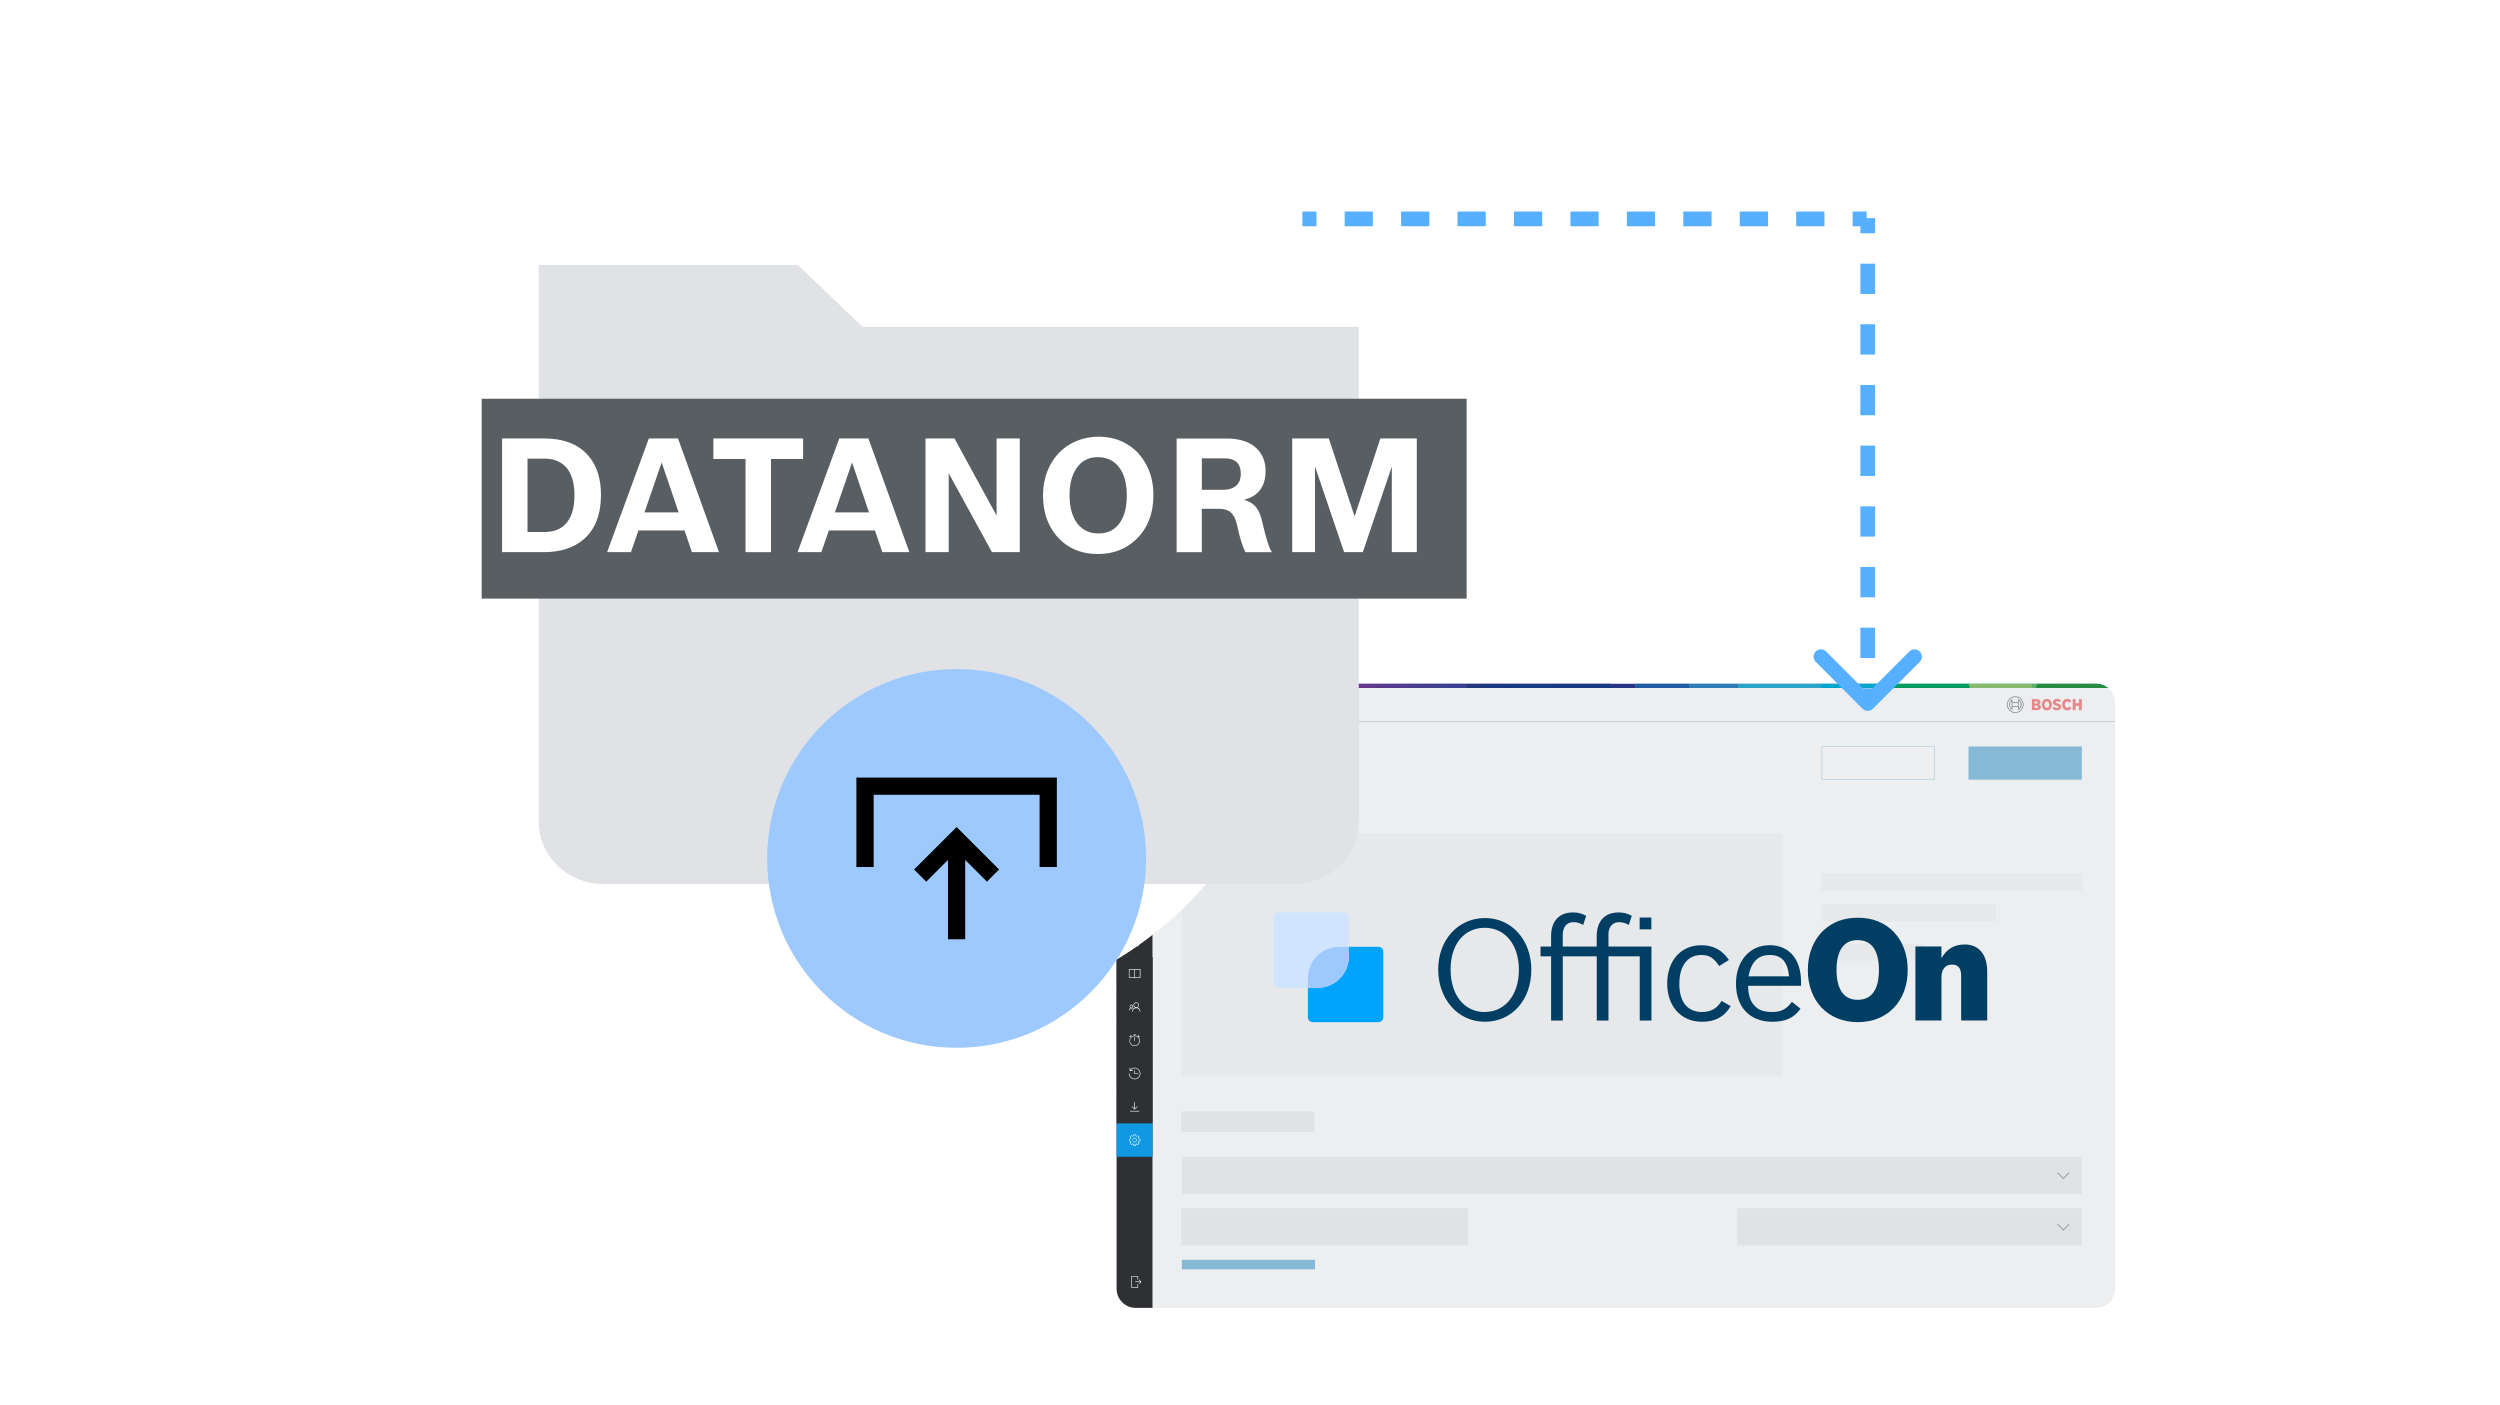 <?xml version='1.0' encoding='utf-8'?>
<svg xmlns="http://www.w3.org/2000/svg" xmlns:xlink="http://www.w3.org/1999/xlink" id="Layer_1" width="555" height="312" version="1.1" viewBox="0 0 555 312">
  
  <defs>
    <clipPath id="clippath">
      <path d="M247.88,156.04c0-2.34,1.9-4.24,4.24-4.24h213.2c2.34,0,4.24,1.9,4.24,4.24v130.07c0,2.34-1.9,4.24-4.24,4.24h-213.19c-2.34,0-4.24-1.9-4.24-4.24v-130.07Z" fill="none" />
    </clipPath>
    <clipPath id="clippath-1">
      <rect x="445.54" y="154.58" width="16.62" height="3.69" fill="none" />
    </clipPath>
    <clipPath id="clippath-2">
      <rect x="250.35" y="162.9" width="3.08" height="3.08" fill="none" />
    </clipPath>
    <clipPath id="clippath-3">
      <rect x="250.35" y="170.29" width="3.08" height="3.08" fill="none" />
    </clipPath>
    <clipPath id="clippath-4">
      <rect x="250.35" y="177.68" width="3.08" height="3.08" fill="none" />
    </clipPath>
    <clipPath id="clippath-5">
      <rect x="250.35" y="185.06" width="3.08" height="3.08" fill="none" />
    </clipPath>
    <clipPath id="clippath-6">
      <rect x="250.35" y="192.45" width="3.08" height="3.08" fill="none" />
    </clipPath>
    <clipPath id="clippath-7">
      <rect x="250.35" y="199.84" width="3.08" height="3.08" fill="none" />
    </clipPath>
    <clipPath id="clippath-8">
      <rect x="250.35" y="207.23" width="3.08" height="3.08" fill="none" />
    </clipPath>
    <clipPath id="clippath-9">
      <rect x="250.35" y="214.62" width="3.08" height="3.08" fill="none" />
    </clipPath>
    <clipPath id="clippath-10">
      <rect x="250.35" y="222.01" width="3.08" height="3.08" fill="none" />
    </clipPath>
    <clipPath id="clippath-11">
      <rect x="250.35" y="229.39" width="3.08" height="3.08" fill="none" />
    </clipPath>
    <clipPath id="clippath-12">
      <rect x="250.35" y="236.78" width="3.08" height="3.08" fill="none" />
    </clipPath>
    <clipPath id="clippath-13">
      <rect x="250.35" y="244.17" width="3.08" height="3.08" fill="none" />
    </clipPath>
    <clipPath id="clippath-14">
      <rect x="250.35" y="251.56" width="3.08" height="3.08" fill="none" />
    </clipPath>
    <clipPath id="clippath-15">
      <rect x="250.61" y="283.02" width="3.08" height="3.08" fill="none" />
    </clipPath>
    <clipPath id="clippath-16">
      <rect x="247.88" y="151.81" width="221.65" height=".92" fill="none" />
    </clipPath>
    <linearGradient id="linear-gradient" x1="1583.6" y1="-137.78" x2="1977.88" y2="-137.78" gradientTransform="translate(-642.36 75.05) scale(.56 -.56)" gradientUnits="userSpaceOnUse">
      <stop offset="0" stop-color="#942331" />
      <stop offset=".04" stop-color="#931813" />
      <stop offset=".08" stop-color="#b12638" />
      <stop offset=".12" stop-color="#af1917" />
      <stop offset=".13" stop-color="#b11917" />
      <stop offset=".15" stop-color="#cb1517" />
      <stop offset=".17" stop-color="#d51317" />
      <stop offset=".18" stop-color="#c41b2e" />
      <stop offset=".21" stop-color="#88357f" />
      <stop offset=".24" stop-color="#853580" />
      <stop offset=".26" stop-color="#6e368c" />
      <stop offset=".29" stop-color="#3a4190" />
      <stop offset=".32" stop-color="#14387f" />
      <stop offset=".42" stop-color="#312a6f" />
      <stop offset=".49" stop-color="#283587" />
      <stop offset=".56" stop-color="#1d61a1" />
      <stop offset=".59" stop-color="#347eac" />
      <stop offset=".63" stop-color="#50a2bb" />
      <stop offset=".66" stop-color="#5bb0c0" />
      <stop offset=".67" stop-color="#55aebf" />
      <stop offset=".69" stop-color="#46a7bc" />
      <stop offset=".71" stop-color="#2b9db7" />
      <stop offset=".74" stop-color="#008bae" />
      <stop offset=".83" stop-color="#009972" />
      <stop offset=".89" stop-color="#00a24c" />
      <stop offset="1" stop-color="#00937d" />
    </linearGradient>
    <linearGradient id="linear-gradient1" x1="1695.99" y1="-137.78" x2="1647.38" y2="-137.78" gradientTransform="translate(-642.36 75.05) scale(.56 -.56)" gradientUnits="userSpaceOnUse">
      <stop offset="0" stop-color="#88357f" />
      <stop offset=".34" stop-color="#88357f" />
      <stop offset=".72" stop-color="#8c2b58" />
      <stop offset="1" stop-color="#8f2540" />
    </linearGradient>
    <linearGradient id="linear-gradient2" x1="1583.6" y1="-137.37" x2="1977.88" y2="-137.37" xlink:href="#linear-gradient" />
    <linearGradient id="linear-gradient3" x1="1783.43" y1="-26.91" x2="1752.62" y2="-171.4" gradientTransform="translate(-642.36 75.05) scale(.56 -.56)" gradientUnits="userSpaceOnUse">
      <stop offset="0" stop-color="#312a6f" />
      <stop offset=".24" stop-color="#312a6f" />
      <stop offset=".45" stop-color="#2c2d73" />
      <stop offset=".7" stop-color="#1e377f" />
      <stop offset=".96" stop-color="#064692" />
      <stop offset="1" stop-color="#024995" />
    </linearGradient>
    <linearGradient id="linear-gradient4" x1="1583.6" y1="-137.37" x2="1977.88" y2="-137.37" xlink:href="#linear-gradient" />
    <linearGradient id="linear-gradient5" x1="1679.07" y1="-137.37" x2="1722.03" y2="-137.37" gradientTransform="translate(-642.36 75.05) scale(.56 -.56)" gradientUnits="userSpaceOnUse">
      <stop offset="0" stop-color="#6e368c" />
      <stop offset="1" stop-color="#3a4190" />
    </linearGradient>
    <linearGradient id="linear-gradient6" x1="1583.6" y1="-137.37" x2="1977.88" y2="-137.37" xlink:href="#linear-gradient" />
    <linearGradient id="linear-gradient7" x1="1754.2" y1="-137.37" x2="1695.99" y2="-137.37" gradientTransform="translate(-642.36 75.05) scale(.56 -.56)" gradientUnits="userSpaceOnUse">
      <stop offset="0" stop-color="#14387f" />
      <stop offset=".22" stop-color="#19387f" />
      <stop offset=".47" stop-color="#273881" />
      <stop offset=".74" stop-color="#3f3983" />
      <stop offset="1" stop-color="#5c3986" />
    </linearGradient>
    <linearGradient id="linear-gradient8" x1="1583.6" y1="-136.96" x2="1977.87" y2="-136.96" xlink:href="#linear-gradient" />
    <linearGradient id="linear-gradient9" x1="1698.17" y1="-136.96" x2="1645.58" y2="-136.96" xlink:href="#linear-gradient1" />
    <linearGradient id="linear-gradient10" x1="1583.6" y1="-137.37" x2="1977.88" y2="-137.37" xlink:href="#linear-gradient" />
    <linearGradient id="linear-gradient11" x1="1932.7" y1="-25.93" x2="1932.7" y2="-248.81" gradientTransform="translate(-642.36 75.05) scale(.56 -.56)" gradientUnits="userSpaceOnUse">
      <stop offset="0" stop-color="#94bd55" />
      <stop offset=".3" stop-color="#8cbc66" />
      <stop offset=".67" stop-color="#85bb73" />
      <stop offset="1" stop-color="#83bb78" />
    </linearGradient>
    <linearGradient id="linear-gradient12" x1="1583.6" y1="-137.37" x2="1977.88" y2="-137.37" xlink:href="#linear-gradient" />
    <linearGradient id="linear-gradient13" x1="1866.5" y1="-31.35" x2="1940.07" y2="-240.2" gradientTransform="translate(-642.36 75.05) scale(.56 -.56)" gradientUnits="userSpaceOnUse">
      <stop offset="0" stop-color="#00a24c" />
      <stop offset=".27" stop-color="#00a053" />
      <stop offset=".64" stop-color="#009a65" />
      <stop offset="1" stop-color="#00937d" />
    </linearGradient>
    <linearGradient id="linear-gradient14" x1="1583.6" y1="-137.37" x2="1977.88" y2="-137.37" xlink:href="#linear-gradient" />
    <linearGradient id="linear-gradient15" x1="1962.28" y1="-25.93" x2="1962.28" y2="-248.81" gradientTransform="translate(-642.36 75.05) scale(.56 -.56)" gradientUnits="userSpaceOnUse">
      <stop offset="0" stop-color="#689f60" />
      <stop offset=".15" stop-color="#4d9752" />
      <stop offset=".31" stop-color="#389147" />
      <stop offset=".49" stop-color="#298c40" />
      <stop offset=".69" stop-color="#208a3b" />
      <stop offset="1" stop-color="#1d893a" />
    </linearGradient>
    <linearGradient id="linear-gradient16" x1="1583.6" y1="-137.37" x2="1977.88" y2="-137.37" xlink:href="#linear-gradient" />
    <linearGradient id="linear-gradient17" x1="1874.78" y1="-25.93" x2="1874.78" y2="-248.81" gradientTransform="translate(-642.36 75.05) scale(.56 -.56)" gradientUnits="userSpaceOnUse">
      <stop offset="0" stop-color="#00b5dd" />
      <stop offset=".28" stop-color="#00afd6" />
      <stop offset=".67" stop-color="#009ec3" />
      <stop offset="1" stop-color="#008bae" />
    </linearGradient>
    <linearGradient id="linear-gradient18" x1="1583.6" y1="-137.37" x2="1977.88" y2="-137.37" xlink:href="#linear-gradient" />
    <linearGradient id="linear-gradient19" x1="1949.43" y1="-132.58" x2="1986.77" y2="-82.63" gradientTransform="translate(-642.36 75.05) scale(.56 -.56)" gradientUnits="userSpaceOnUse">
      <stop offset="0" stop-color="#62b16e" />
      <stop offset="1" stop-color="#86b857" />
    </linearGradient>
    <linearGradient id="linear-gradient20" x1="1583.6" y1="-137.37" x2="1977.88" y2="-137.37" xlink:href="#linear-gradient" />
    <linearGradient id="linear-gradient21" x1="1808.69" y1="-34.5" x2="1883.51" y2="-243.91" gradientTransform="translate(-642.36 75.05) scale(.56 -.56)" gradientUnits="userSpaceOnUse">
      <stop offset="0" stop-color="#009ad2" />
      <stop offset=".22" stop-color="#0f9ecf" />
      <stop offset=".65" stop-color="#37a7c7" />
      <stop offset="1" stop-color="#5bb0c0" />
    </linearGradient>
    <linearGradient id="linear-gradient22" x1="1583.6" y1="-137.37" x2="1977.88" y2="-137.37" xlink:href="#linear-gradient" />
    <linearGradient id="linear-gradient23" x1="1799.03" y1="-25.93" x2="1799.03" y2="-248.81" gradientTransform="translate(-642.36 75.05) scale(.56 -.56)" gradientUnits="userSpaceOnUse">
      <stop offset="0" stop-color="#174290" />
      <stop offset=".4" stop-color="#20559e" />
      <stop offset="1" stop-color="#327ab9" />
    </linearGradient>
    <linearGradient id="linear-gradient24" x1="1583.6" y1="-137.37" x2="1977.88" y2="-137.37" xlink:href="#linear-gradient" />
    <linearGradient id="linear-gradient25" x1="1819.45" y1="-248.81" x2="1819.45" y2="-25.93" gradientTransform="translate(-642.36 75.05) scale(.56 -.56)" gradientUnits="userSpaceOnUse">
      <stop offset="0" stop-color="#3e9ac9" />
      <stop offset="1" stop-color="#1d61a1" />
    </linearGradient>
    <filter id="drop-shadow-2" x="25.24" y="-38.47" width="324" height="324" filterUnits="userSpaceOnUse">
      <feOffset dx="0" dy="0" />
      <feGaussianBlur result="blur" stdDeviation="20" />
      <feFlood flood-color="#000" flood-opacity=".1" />
      <feComposite in2="blur" operator="in" />
      <feComposite in="SourceGraphic" in2="blur" />
    </filter>
  </defs>
  <rect x="247.88" y="151.81" width="221.67" height="138.44" rx="3.94" ry="3.94" fill="#fff" />
  <g clip-path="url(#clippath)">
    <g>
      <path id="c" d="M247.88,156.04c0-2.34,1.9-4.24,4.24-4.24h213.2c2.34,0,4.24,1.9,4.24,4.24v130.07c0,2.34-1.9,4.24-4.24,4.24h-213.19c-2.34,0-4.24-1.9-4.24-4.24v-130.07Z" fill="#fff" />
      <path d="M255.85,152.74h213.7v7.54h-213.7v-7.54Z" fill="#fff" />
      <path d="M255.86,152.74h213.69v7.54h-213.69v-7.54Z" fill="#fff" />
      <g clip-path="url(#clippath-1)">
        <g>
          <path d="M447.38,154.58c-1.02,0-1.85.83-1.85,1.85s.83,1.85,1.85,1.85,1.85-.83,1.85-1.85-.83-1.85-1.85-1.85h0M447.38,158.11c-.93,0-1.68-.75-1.68-1.67,0-.11.01-.22.03-.33.06-.33.22-.62.46-.86.48-.48,1.2-.62,1.83-.36.86.35,1.26,1.33.91,2.19-.26.63-.87,1.04-1.55,1.04" />
          <path d="M448.15,155.27h-.13v.63h-1.27v-.63h-.13c-.39.26-.62.69-.62,1.16,0,.23.06.45.17.66.11.2.27.37.46.5h.13v-.63h1.27v.63h.13c.64-.42.82-1.28.4-1.91-.1-.16-.24-.29-.4-.4h0ZM446.57,157.34c-.5-.44-.55-1.21-.1-1.71.03-.04.07-.07.1-.1v1.81ZM448.02,156.78h-1.27v-.7h1.27v.7ZM448.19,157.33v-1.81c.5.45.54,1.22.09,1.72-.03.03-.06.06-.09.09h0Z" />
          <path d="M452.65,156.38c.21-.08.34-.28.34-.5,0-.45-.32-.67-.76-.67h-1.15v2.44h1.25c.38,0,.76-.27.76-.68,0-.49-.44-.59-.44-.59M451.68,155.72h.44c.12,0,.22.08.23.2,0,0,0,0,0,0v.03c0,.12-.11.22-.23.22h-.45v-.45ZM452.13,157.14h-.45v-.48h.43c.22,0,.32.1.32.24,0,.18-.13.24-.31.24M454.41,155.15c-.71,0-1.12.56-1.12,1.28s.41,1.28,1.12,1.28,1.12-.56,1.12-1.28-.41-1.28-1.12-1.28M454.41,157.13c-.35,0-.52-.31-.52-.7s.17-.69.52-.69.52.31.52.69-.18.7-.52.7M456.83,156.17l-.09-.02c-.21-.04-.37-.1-.37-.25,0-.16.16-.23.3-.23.19,0,.37.09.5.23l.38-.38c-.17-.2-.45-.38-.89-.38-.51,0-.91.29-.91.77,0,.44.32.65.7.73l.08.02c.32.07.44.12.44.27,0,.15-.13.24-.33.24-.24,0-.47-.12-.62-.31l-.39.38c.22.26.49.46,1.01.46.46,0,.94-.26.94-.79,0-.56-.41-.66-.76-.74M458.96,157.13c-.27,0-.55-.22-.55-.71,0-.43.26-.68.53-.68.21,0,.34.1.44.27l.49-.33c-.25-.37-.54-.53-.94-.53-.74,0-1.14.57-1.14,1.26,0,.73.44,1.29,1.13,1.29.48,0,.72-.17.96-.53l-.5-.33c-.1.16-.21.28-.44.28M461.52,155.21v.9h-.74v-.9h-.64v2.44h.64v-.96h.74v.96h.64v-2.44h-.64Z" fill="#ed0007" fill-rule="evenodd" />
        </g>
      </g>
      <path d="M255.86,160.12h213.69v.15h-213.69v-.15Z" fill="#8a9097" />
      <path d="M262.39,256.8h191.54v8.25h-191.54v-8.25ZM453.93,256.8h8.25v8.25h-8.25v-8.25Z" fill="#e0e2e5" />
      <path d="M458.06,261.74l-1.35-1.35.12-.12,1.23,1.23,1.23-1.23.12.12-1.35,1.35Z" />
      <path d="M262.2,268.24h63.66v8.25h-63.66v-8.25ZM385.68,268.24h68.26v8.25h-68.26v-8.25ZM453.94,268.24h8.25v8.25h-8.25v-8.25Z" fill="#e0e2e5" />
      <path d="M458.07,273.17l-1.35-1.35.12-.12,1.23,1.23,1.23-1.23.12.12-1.35,1.35Z" />
      <path d="M437.01,165.71h25.16v7.37h-25.16v-7.37Z" fill="#007bc0" />
      <path d="M404.47,165.78h25.01v7.22h-25.01v-7.22Z" fill="none" stroke="#007bc0" stroke-miterlimit="2.25" stroke-width=".09" />
      <path d="M262.2,246.71h29.57v4.58h-29.57v-4.58Z" fill="#e0e2e5" />
      <path d="M262.37,279.67h29.57v2.12h-29.57v-2.12Z" fill="#007bc0" />
      <path d="M262.37,185.02h133.29v53.98h-133.29v-53.98ZM404.39,193.92h57.79v3.73h-57.79v-3.73ZM404.39,200.79h38.72v3.73h-38.72v-3.73ZM404.22,209.51h22.62v3.73h-22.62v-3.73Z" fill="#eff1f2" />
      <path d="M245.11,146.26h234.15v150.65h-234.15v-150.65Z" fill="#e0e2e5" isolation="isolate" opacity=".6" />
      <path d="M297.3,210.19h8.71c.6,0,1.08.48,1.08,1.08v14.58c0,.6-.48,1.08-1.08,1.08h-14.58c-.6,0-1.08-.48-1.08-1.08v-8.71c0-3.84,3.11-6.94,6.95-6.94" fill="#00a4fd" />
      <path d="M292.51,219.29h-8.71c-.6,0-1.08-.48-1.08-1.08v-14.58c0-.6.48-1.08,1.08-1.08h14.58c.6,0,1.08.48,1.08,1.08v8.71c0,3.84-3.11,6.95-6.95,6.95" fill="#d1e4ff" />
      <path d="M290.36,219.29v-2.15c0-3.84,3.11-6.94,6.95-6.94h2.15v2.15c0,3.83-3.11,6.94-6.94,6.94h-2.15Z" fill="#9dc9ff" />
      <rect x="364" y="203.7" width="2.6" height="2.61" fill="#003e64" />
      <path d="M357.06,207.55c0-1.76.88-2.83,2.38-2.83.75,0,1.19.13,2.16.6l.66-2.01c-.97-.53-1.85-.75-2.94-.75h0c-3.06,0-4.85,1.92-4.85,5.28v2.29h-7.54v-2.58c0-1.76.88-2.83,2.38-2.83.75,0,1.19.13,2.16.6l.66-2.01c-.97-.53-1.85-.75-2.94-.75-3.06,0-4.85,1.92-4.85,5.28v2.29h-2.34v2.17h2.34v14.26h2.6v-14.26h7.54v14.26h2.6v-14.26h6.94v14.26h2.6v-16.43h-9.54v-2.58Z" fill="#003e64" />
      <path d="M329.63,203.81h0c-5.94,0-10.35,4.87-10.35,11.4s4.32,11.62,10.35,11.62c6.04,0,10.32-4.87,10.32-11.53s-4.38-11.5-10.32-11.5ZM329.6,224.67c-4.53,0-7.57-3.77-7.57-9.46s3.1-9.24,7.6-9.24h0c4.5,0,7.57,3.77,7.57,9.33s-3.07,9.36-7.6,9.36Z" fill="#003e64" />
      <path d="M412.56,203.74c-3.19,0-5.63.88-7.69,2.76-2.28,2.1-3.53,5.25-3.53,8.86,0,6.88,4.5,11.56,11.1,11.56s11.07-4.68,11.07-11.59-4.47-11.59-10.94-11.59ZM412.4,221.96c-3.06,0-4.69-2.29-4.69-6.63s1.63-6.63,4.63-6.63c3.16,0,4.78,2.26,4.78,6.66s-1.66,6.6-4.72,6.6Z" fill="#003e64" />
      <path d="M436.13,209.68c-2.31,0-3.97,1.01-5.13,3.05v-2.61h-5.78v16.43h5.78v-9.52c0-1.88.84-2.89,2.38-2.89,1.38,0,2,.82,2,2.54v9.86h5.78v-10.81c0-3.86-1.85-6.06-5.03-6.06Z" fill="#003e64" />
      <path d="M392.83,209.84c-4.41,0-7.44,3.49-7.44,8.54s2.91,8.45,8.1,8.45c2.63,0,4.72-.72,6.22-2.89l-1.91-1.54c-1.25,1.76-2.56,2.26-4.38,2.26-1.69,0-2.78-.35-3.63-1.1-1.13-1.04-1.66-2.36-1.72-4.71h11.76v-.85c0-5.09-2.66-8.17-7-8.17ZM388.17,216.75c.59-3.2,2.1-4.74,4.69-4.74s3.97,1.38,4.32,4.74h-9.01Z" fill="#003e64" />
      <path d="M377.88,224.67c-3.28,0-5.07-2.26-5.07-6.25s1.81-6.41,4.88-6.41c1.78,0,2.75.63,3.97,2.45l2.16-1.35c-1.53-2.23-3.47-3.27-6.16-3.27-4.5,0-7.54,3.42-7.54,8.51s3.13,8.48,7.69,8.48c2.78,0,4.85-.91,6.41-3.46l-2.03-1.16c-1.09,1.79-2.47,2.45-4.32,2.45Z" fill="#003e64" />
      <path d="M247.88,152.74h7.97v137.61h-7.97v-137.61Z" fill="#2e3033" />
      <path d="M247.88,160.74h8v7.39h-8v-7.39Z" fill="#2e3033" />
      <g clip-path="url(#clippath-2)">
        <path d="M251.35,165.74l.5-1.17h-.69l1.4-1.49-.51,1.1h.68l-1.38,1.56ZM251.46,164.44h.59l-.27.62.67-.75h-.6l.26-.57-.65.7Z" fill="#fff" />
      </g>
      <path d="M247.88,168.13h8v7.39h-8v-7.39Z" fill="#2e3033" />
      <g clip-path="url(#clippath-3)">
        <path d="M253.17,172.47v-1.67h-2.57v1.67h1.03v.26h-.26v.13h1.03v-.13h-.26v-.26h1.03ZM250.73,170.93h2.31v1.41h-2.31v-1.41ZM252.01,172.72h-.26v-.26h.26v.26ZM251.44,171.89h-.51v-.51h.51v.51ZM251.05,171.76h.26v-.26h-.26v.26ZM252.14,171.89h-.51v-.51h.51v.51ZM251.76,171.76h.26v-.26h-.26v.26ZM252.85,171.89h-.51v-.51h.51v.51ZM252.46,171.76h.26v-.26h-.26v.26Z" fill="#fff" />
      </g>
      <path d="M247.88,175.52h8v7.39h-8v-7.39Z" fill="#2e3033" />
      <g clip-path="url(#clippath-4)">
        <path d="M252.01,179.33c.25,0,.45.21.45.47h.13c0-.24-.14-.46-.36-.55.18-.12.24-.37.12-.55s-.37-.24-.55-.12c-.11.07-.18.2-.18.34,0,.14.07.26.18.33-.22.1-.36.31-.36.55h.13c0-.26.2-.47.45-.47M252.01,178.64c.15,0,.26.14.25.29,0,.14-.12.25-.25.25-.15,0-.26-.14-.25-.29,0-.14.12-.25.25-.25M251.11,177.93v.26h-.26v.13h.26v.51h-.26v.13h.26v.51h-.26v.13h.26v.51h-.26v.13h.26v.26h1.8v-2.57h-1.8ZM252.78,180.37h-1.54v-2.31h1.54v2.31Z" fill="#fff" />
      </g>
      <path d="M247.88,182.91h8v7.39h-8v-7.39Z" fill="#2e3033" />
      <g clip-path="url(#clippath-5)">
        <path d="M252.91,187.63h-2.05c-.14,0-.26-.11-.26-.26h0v-1.8h.86l.19.19h1.51v1.6c0,.14-.11.26-.26.26h0M250.73,185.71v1.67c0,.07.06.13.13.13h2.05c.07,0,.13-.06.13-.13v-1.47h-1.44l-.19-.19h-.68Z" fill="#fff" />
      </g>
      <path d="M247.88,190.3h8v7.39h-8v-7.39Z" fill="#2e3033" />
      <g clip-path="url(#clippath-6)">
        <path d="M253.17,193.48v-.51h-.64v-.19h-.13v.19h-1.03v-.19h-.13v.19h-.64v2.05h2.57v-1.54ZM250.73,193.09h.51v.13h.13v-.13h1.03v.13h.13v-.13h.51v.39h-2.31v-.39ZM253.04,194.89h-2.31v-1.28h2.31v1.28Z" fill="#fff" />
      </g>
      <path d="M247.88,197.69h8v7.39h-8v-7.39Z" fill="#2e3033" />
      <g clip-path="url(#clippath-7)">
        <path d="M252.3,200.1h-1.31v2.57h1.8v-2.01l-.48-.55ZM252.33,200.33l.24.28h-.24v-.28ZM251.12,202.53v-2.31h1.09v.51h.45v1.8h-1.54Z" fill="#fff" />
      </g>
      <g clip-path="url(#clippath-8)">
        <path d="M252.3,207.49h-1.31v2.57h1.8v-2.01l-.48-.55ZM252.33,207.72l.24.28h-.24v-.28ZM251.12,209.92v-2.31h1.09v.51h.45v1.8h-1.54ZM251.24,208.38h1.03v.13h-1.03v-.13ZM251.24,208.7h1.03v.13h-1.03v-.13ZM251.24,209.03h.64v.13h-.64v-.13Z" fill="#fff" />
      </g>
      <path d="M247.88,212.46h8v7.39h-8v-7.39Z" fill="#2e3033" />
      <g clip-path="url(#clippath-9)">
        <path d="M252.08,215.13c-.07,0-.14.03-.19.09-.05-.06-.12-.09-.19-.09h-1.09v1.92h1.09c.07,0,.13.06.13.13h.13c0-.07.06-.13.13-.13h1.09v-1.92h-1.09ZM251.82,216.96s-.08-.03-.13-.03h-.96v-1.67h.96c.07,0,.13.06.13.13v1.57ZM253.04,216.93h-.96s-.09.01-.13.03v-1.57c0-.07.06-.13.13-.13h.96v1.67Z" fill="#fff" />
      </g>
      <path d="M247.88,219.85h8v7.39h-8v-7.39Z" fill="#2e3033" />
      <g clip-path="url(#clippath-10)">
        <path d="M252.5,223.68c.3-.14.43-.51.29-.81s-.51-.43-.81-.29c-.3.14-.43.51-.29.81.06.13.16.23.29.29-.4.12-.67.48-.67.89h.13c.02-.44.39-.79.83-.77.42.01.76.35.77.77h.13c0-.41-.27-.78-.67-.89M251.76,223.13c0-.27.22-.48.48-.48.27,0,.48.22.48.48h0c0,.27-.22.48-.48.48-.27,0-.48-.22-.48-.48M251.4,223.92s.06-.07.09-.1c-.04-.03-.09-.05-.14-.06.19-.09.27-.32.18-.51s-.32-.27-.51-.18c-.19.09-.27.32-.18.51.04.08.1.14.18.18-.24.07-.41.3-.41.55h.13c0-.25.2-.45.45-.45.08,0,.15.02.22.06M250.92,223.42c0-.14.12-.26.26-.26.14,0,.25.11.26.26,0,.14-.12.26-.26.26-.14,0-.25-.11-.26-.26" fill="#fff" />
      </g>
      <path d="M247.88,227.24h8v7.39h-8v-7.39Z" fill="#2e3033" />
      <g clip-path="url(#clippath-11)">
        <path d="M252.68,230.23l.13-.13.18.18.09-.09-.45-.45-.09.09.18.18-.14.14c-.18-.14-.4-.22-.63-.23v-.13h.26v-.13h-.64v.13h.26v.13c-.23.01-.45.09-.64.23l-.14-.14.18-.18-.09-.09-.45.45.09.09.18-.18.13.13c-.46.44-.47,1.17-.03,1.63.22.23.52.35.83.35.64,0,1.15-.52,1.15-1.16,0-.31-.13-.61-.35-.83M251.88,232.09c-.57,0-1.03-.46-1.03-1.03,0-.57.46-1.03,1.03-1.03.57,0,1.03.46,1.03,1.03h0c0,.57-.46,1.03-1.03,1.03M251.82,230.23h.13v.83h-.13v-.83Z" fill="#fff" />
      </g>
      <path d="M247.88,234.63h8v7.39h-8v-7.39Z" fill="#2e3033" />
      <g clip-path="url(#clippath-12)">
        <path d="M251.95,237.62v.64h.77v.13h-.9v-.77h.13ZM251.88,237.04c-.38,0-.72.17-.96.48v-.48h-.13v.71h.71v-.13h-.49c.22-.29.53-.45.88-.45.64,0,1.15.52,1.15,1.15s-.52,1.15-1.15,1.15c-.64,0-1.15-.52-1.15-1.15h-.13c0,.71.57,1.28,1.28,1.28s1.28-.58,1.28-1.28-.58-1.28-1.28-1.28" fill="#fff" />
      </g>
      <path d="M247.88,242.02h8v7.39h-8v-7.39Z" fill="#2e3033" />
      <g clip-path="url(#clippath-13)">
        <path d="M252.91,246.61v.13h-2.05v-.13h2.05ZM252.51,245.69l-.09-.09-.47.47v-1.38h-.13v1.38l-.47-.47-.09.09.62.62.62-.62Z" fill="#fff" />
      </g>
      <path d="M247.88,249.4h8v7.39h-8v-7.39Z" fill="#1198e3" />
      <g clip-path="url(#clippath-14)">
        <path d="M251.88,253.62c-.29-.02-.5-.27-.48-.56.02-.26.22-.46.48-.48.29.02.5.27.48.56-.02.26-.22.46-.48.48M251.88,252.71c-.22-.01-.4.16-.41.37s.16.4.37.41c.01,0,.03,0,.04,0,.22-.01.38-.2.37-.41-.01-.2-.17-.36-.37-.37M251.88,254.38c-.07,0-.14,0-.2-.02h-.04s-.07-.29-.07-.29c-.05-.02-.1-.04-.15-.06l-.25.15-.03-.03c-.11-.08-.21-.18-.29-.29l-.02-.03.15-.25s-.04-.1-.06-.15l-.28-.07v-.04c-.03-.13-.03-.27,0-.41v-.04s.29-.07.29-.07c.02-.05.04-.1.06-.15l-.15-.25.02-.03c.08-.11.18-.21.29-.29l.03-.02.25.15s.1-.04.15-.06l.07-.28h.04c.13-.03.27-.03.4,0h.04s.07.29.07.29c.05.02.1.04.15.06l.25-.15.03.03c.11.08.21.18.29.29l.03.03-.15.25s.04.1.06.15l.28.07v.04c.03.13.03.27,0,.41v.04s-.29.07-.29.07c-.02.05-.04.1-.06.15l.15.25-.03.03c-.08.11-.18.21-.29.29l-.03.03-.25-.15s-.1.04-.15.06l-.07.28h-.04c-.07.02-.13.02-.2.02M251.74,254.24c.09.01.19.01.28,0l.07-.27h.04c.07-.03.13-.06.19-.09l.03-.02.24.14c.08-.06.14-.13.2-.2l-.14-.24.02-.03c.03-.06.06-.12.08-.19v-.04s.28-.07.28-.07c.01-.09.01-.19,0-.28l-.27-.07v-.04c-.03-.07-.05-.13-.09-.19l-.02-.03.14-.24c-.06-.07-.13-.14-.2-.2l-.24.14-.03-.02c-.06-.03-.12-.06-.19-.08h-.04s-.07-.28-.07-.28c-.09-.01-.19-.01-.28,0l-.07.27h-.04c-.07.03-.13.06-.19.09l-.03.02-.24-.14c-.07.06-.14.13-.2.2l.14.24-.02.03c-.03.06-.06.12-.08.19v.04s-.28.07-.28.07c-.01.09-.01.19,0,.28l.27.07v.04c.03.07.06.13.09.19l.02.03-.14.24c.06.08.13.14.2.2l.24-.14.03.02c.06.03.12.06.19.08h.04s.07.28.07.28Z" fill="#fff" />
      </g>
      <path d="M249.07,281.79h5.54v5.54h-5.54v-5.54Z" fill="#2e3033" />
      <g clip-path="url(#clippath-15)">
        <path d="M253.39,284.56l-.49.49-.09-.09.34-.34h-1.13v-.13h1.13l-.34-.34.09-.09.49.49ZM252.53,285.72h-1.28v-2.31h1.28v.64h.13v-.77h-1.54v2.57h1.54v-.77h-.13v.64Z" fill="#fff" />
      </g>
      <g clip-path="url(#clippath-16)">
        <g>
          <path d="M301.42,152.73h.2l-.07-.46-.13.46Z" fill="url(#linear-gradient)" />
          <path d="M301.42,152.73h.2l-.07-.46-.13.46Z" fill="url(#linear-gradient1)" />
          <path d="M336.32,152.73h21.31v-.92h-21.3l-.06.46.05.46Z" fill="url(#linear-gradient2)" />
          <path d="M336.32,152.73h21.31v-.92h-21.3l-.06.46.05.46Z" fill="url(#linear-gradient3)" />
          <path d="M301.62,152.73h23.97l.11-.46-.1-.46h-23.97l-.08.46.07.46Z" fill="url(#linear-gradient4)" />
          <path d="M301.62,152.73h23.97l.11-.46-.1-.46h-23.97l-.08.46.07.46Z" fill="url(#linear-gradient5)" />
          <path d="M325.59,152.73h10.73l-.05-.46.06-.46h-10.73l.1.46-.11.46Z" fill="url(#linear-gradient6)" />
          <path d="M325.59,152.73h10.73l-.05-.46.06-.46h-10.73l.1.46-.11.46Z" fill="url(#linear-gradient7)" />
          <path d="M275.23,152.73h1.86l-.05-.46.05-.46h-1.86l.2.46-.2.46Z" fill="#af1917" />
          <path d="M301.63,151.81h-.21l.13.46.08-.46Z" fill="url(#linear-gradient8)" />
          <path d="M301.63,151.81h-.21l.13.46.08-.46Z" fill="url(#linear-gradient9)" />
          <path d="M275.23,152.73l.2-.46-.2-.46h-10.29v.92h10.29Z" fill="#b12638" />
          <path d="M264.94,151.81h-17.05v.92h17.05v-.92Z" fill="#942331" />
          <path d="M277.09,152.73h24.33l.13-.46-.13-.46h-24.32l-.05.46.05.46Z" fill="#d51317" />
          <path d="M451.25,152.73c-.06-.31-.12-.62-.18-.92h-14.04l.18.92h14.04Z" fill="url(#linear-gradient10)" />
          <path d="M451.25,152.73c-.06-.31-.12-.62-.18-.92h-14.04l.18.92h14.04Z" fill="url(#linear-gradient11)" />
          <path d="M437.21,152.73l-.18-.92h-18.11l-.12.92h18.41Z" fill="url(#linear-gradient12)" />
          <path d="M437.21,152.73l-.18-.92h-18.11l-.12.92h18.41Z" fill="url(#linear-gradient13)" />
          <path d="M469.53,152.73v-.92h-17.35l-.19.92h17.54Z" fill="url(#linear-gradient14)" />
          <path d="M469.53,152.73v-.92h-17.35l-.19.92h17.54Z" fill="url(#linear-gradient15)" />
          <path d="M418.8,152.73l.12-.92h-14.68l.11.92h14.46Z" fill="url(#linear-gradient16)" />
          <path d="M418.8,152.73l.12-.92h-14.68l.11.92h14.46Z" fill="url(#linear-gradient17)" />
          <path d="M363.02,152.73l.04-.46-.04-.46h-5.38v.92h5.38Z" fill="#283587" />
          <path d="M451.99,152.73l.19-.92h-1.12c.06.31.12.62.18.92h.75Z" fill="url(#linear-gradient18)" />
          <path d="M451.99,152.73l.19-.92h-1.12c.06.31.12.62.18.92h.75Z" fill="url(#linear-gradient19)" />
          <path d="M404.34,152.73l-.11-.92h-18.26l-.05.92h18.42Z" fill="url(#linear-gradient20)" />
          <path d="M404.34,152.73l-.11-.92h-18.26l-.05.92h18.42Z" fill="url(#linear-gradient21)" />
          <path d="M363.02,152.73h11.95v-.92h-11.95l.04.46-.04.46Z" fill="url(#linear-gradient22)" />
          <path d="M363.02,152.73h11.95v-.92h-11.95l.04.46-.04.46Z" fill="url(#linear-gradient23)" />
          <path d="M385.92,152.73l.05-.92h-11.01v.92h10.96Z" fill="url(#linear-gradient24)" />
          <path d="M385.92,152.73l.05-.92h-11.01v.92h10.96Z" fill="url(#linear-gradient25)" />
        </g>
      </g>
    </g>
  </g>
  <path d="M403.09,144.63c-.64.64-.64,1.67,0,2.31l10.39,10.39c.64.64,1.67.64,2.31,0l10.39-10.39c.64-.64.64-1.67,0-2.31,0,0,0,0,0,0-.64-.64-1.67-.64-2.31,0h0s-8.18,8.18-8.18,8.18h-2.12l-8.18-8.18c-.64-.64-1.67-.64-2.31,0h0M413,51.79h3.27v-3.37h-3.27v3.37ZM413,65.26h3.27v-6.73h-3.27v6.73ZM413,78.72h3.27v-6.73h-3.27v6.73ZM413,92.19h3.27v-6.73h-3.27v6.73ZM413,105.66h3.27v-6.73h-3.27v6.73ZM413,119.13h3.27v-6.73h-3.27v6.73ZM413,132.6h3.27v-6.73h-3.27v6.73ZM413,146.07h3.27v-6.73h-3.27v6.73Z" fill="#56b0ff" />
  <path d="M292.25,46.96v3.27h-3.13v-3.27h3.13ZM304.78,46.96v3.27h-6.26v-3.27h6.26ZM317.31,46.96v3.27h-6.27v-3.27h6.27ZM329.84,46.96v3.27h-6.27v-3.27h6.27ZM342.37,46.96v3.27h-6.27v-3.27h6.27ZM354.9,46.96v3.27h-6.26v-3.27h6.26ZM367.43,46.96v3.27h-6.26v-3.27h6.26ZM379.96,46.96v3.27h-6.27v-3.27h6.27ZM392.49,46.96v3.27h-6.27v-3.27h6.27ZM405.02,46.96v3.27h-6.27v-3.27h6.27ZM414.41,46.96v3.27h-3.13v-3.27h3.13Z" fill="#56b0ff" />
  <g filter="url(#drop-shadow-2)">
    <path d="M204.16,225.28h-105.62c-7.23,0-13.09-5.86-13.09-13.09V35.44c0-7.22,5.86-13.09,13.09-13.09h176.75c7.23,0,13.09,5.86,13.09,13.09v105.62c0,46.5-37.71,84.21-84.21,84.21" fill="#fff" />
  </g>
  <path d="M287.27,196.25h-153.29c-7.94,0-14.37-6.15-14.37-13.74V58.81h57.49l14.37,13.74h110.18v109.95c0,7.59-6.43,13.74-14.37,13.74h0Z" fill="#e0e2e5" />
  <path d="M106.93,88.52h218.66v44.37H106.93v-44.37Z" fill="#595e62" />
  <path d="M250.22,98.62c-1.86-1.12-3.95-1.67-6.28-1.67s-4.53.56-6.43,1.69c-1.86,1.1-3.32,2.64-4.36,4.6-1.07,2.01-1.6,4.27-1.6,6.78,0,3.56.99,6.53,2.97,8.9,2.29,2.71,5.36,4.07,9.21,4.07,3.39,0,6.21-1.07,8.45-3.21,2.59-2.46,3.88-5.76,3.88-9.9,0-2.48-.52-4.71-1.57-6.69-1.02-1.94-2.44-3.47-4.26-4.57ZM248.7,115.91c-1.11,1.68-2.74,2.52-4.86,2.52-1.86,0-3.35-.66-4.47-1.97-1.29-1.52-1.93-3.69-1.93-6.52,0-2.44.49-4.4,1.47-5.88,1.11-1.71,2.71-2.57,4.78-2.57,1.9,0,3.41.66,4.53,1.97,1.29,1.51,1.93,3.69,1.93,6.55,0,2.47-.48,4.44-1.45,5.9Z" fill="#fff" />
  <path d="M144.04,97.34l-9.26,25.24h5.29l1.66-4.81h10.24l1.64,4.81h6l-9.09-25.24h-6.48ZM143.08,113.75l3.81-11.09,3.76,11.09h-7.57Z" fill="#fff" />
  <path d="M120.82,97.34h-9.36v25.24h9.19c3.78,0,6.78-.97,8.98-2.9,2.53-2.23,3.79-5.5,3.79-9.81,0-3.7-.97-6.64-2.9-8.81-2.21-2.48-5.44-3.72-9.71-3.72ZM126.06,115.72c-1.13,1.59-2.84,2.38-5.14,2.38h-3.81s0-16.28,0-16.28h3.78c2.01,0,3.58.61,4.71,1.83,1.29,1.38,1.93,3.48,1.93,6.29,0,2.47-.49,4.4-1.47,5.78Z" fill="#fff" />
  <polygon points="306.44 97.34 300.72 114.63 295 97.34 295 97.34 286.87 97.34 286.87 122.58 291.93 122.58 291.93 103.55 298.39 122.58 302.55 122.58 308.98 103.58 308.98 122.58 314.53 122.58 314.53 97.34 306.44 97.34" fill="#fff" />
  <path d="M278.87,112.62c-.59-.75-1.48-1.3-2.67-1.65.85-.26,1.52-.54,2-.83.49-.29.95-.68,1.38-1.19.92-1.09,1.38-2.55,1.38-4.36,0-2.1-.67-3.79-2.02-5.07-1.53-1.45-3.74-2.17-6.64-2.17h-11.09s0,25.24,0,25.24h5.59v-9.64h3.84c1.15,0,2.02.28,2.62.83.61.54,1.06,1.45,1.35,2.74.63,2.91,1.26,4.93,1.9,6.07h5.79v-.14c-.52-.68-1.2-2.82-2.05-6.43-.32-1.53-.78-2.66-1.38-3.4ZM274.56,107.7c-.69.69-1.72,1.03-3.1,1.03h-4.65v-6.98h5.05c2.4,0,3.6,1.15,3.6,3.47,0,1.06-.3,1.89-.9,2.48Z" fill="#fff" />
  <polygon points="221.24 114.46 211.89 97.34 205.46 97.34 205.46 122.58 210.61 122.58 210.61 105.06 220.22 122.58 226.39 122.58 226.39 97.34 221.24 97.34 221.24 114.46" fill="#fff" />
  <path d="M186.32,97.34l-9.26,25.24h5.29l1.65-4.81h10.24l1.64,4.81h6l-9.09-25.24h-6.48ZM185.35,113.75l3.81-11.09,3.76,11.09h-7.57Z" fill="#fff" />
  <polygon points="178.29 97.34 158.37 97.34 158.37 101.89 165.51 101.89 165.51 122.58 171.16 122.58 171.16 101.89 178.29 101.89 178.29 97.34" fill="#fff" />
  <path d="M212.37,148.53c23.23,0,42.06,18.82,42.06,42.04s-18.83,42.04-42.06,42.04-42.06-18.82-42.06-42.04,18.83-42.04,42.06-42.04" fill="#9dc9ff" />
  <path d="M221.8,193.03l-2.7,2.7-4.82-4.82v17.61h-3.83v-17.61l-4.82,4.82-2.7-2.7,9.44-9.43,9.43,9.43Z" />
  <path d="M230.79,192.48v-16.04h-36.84v16.04h-3.83v-19.86h44.5v19.86h-3.83Z" />
  </svg>